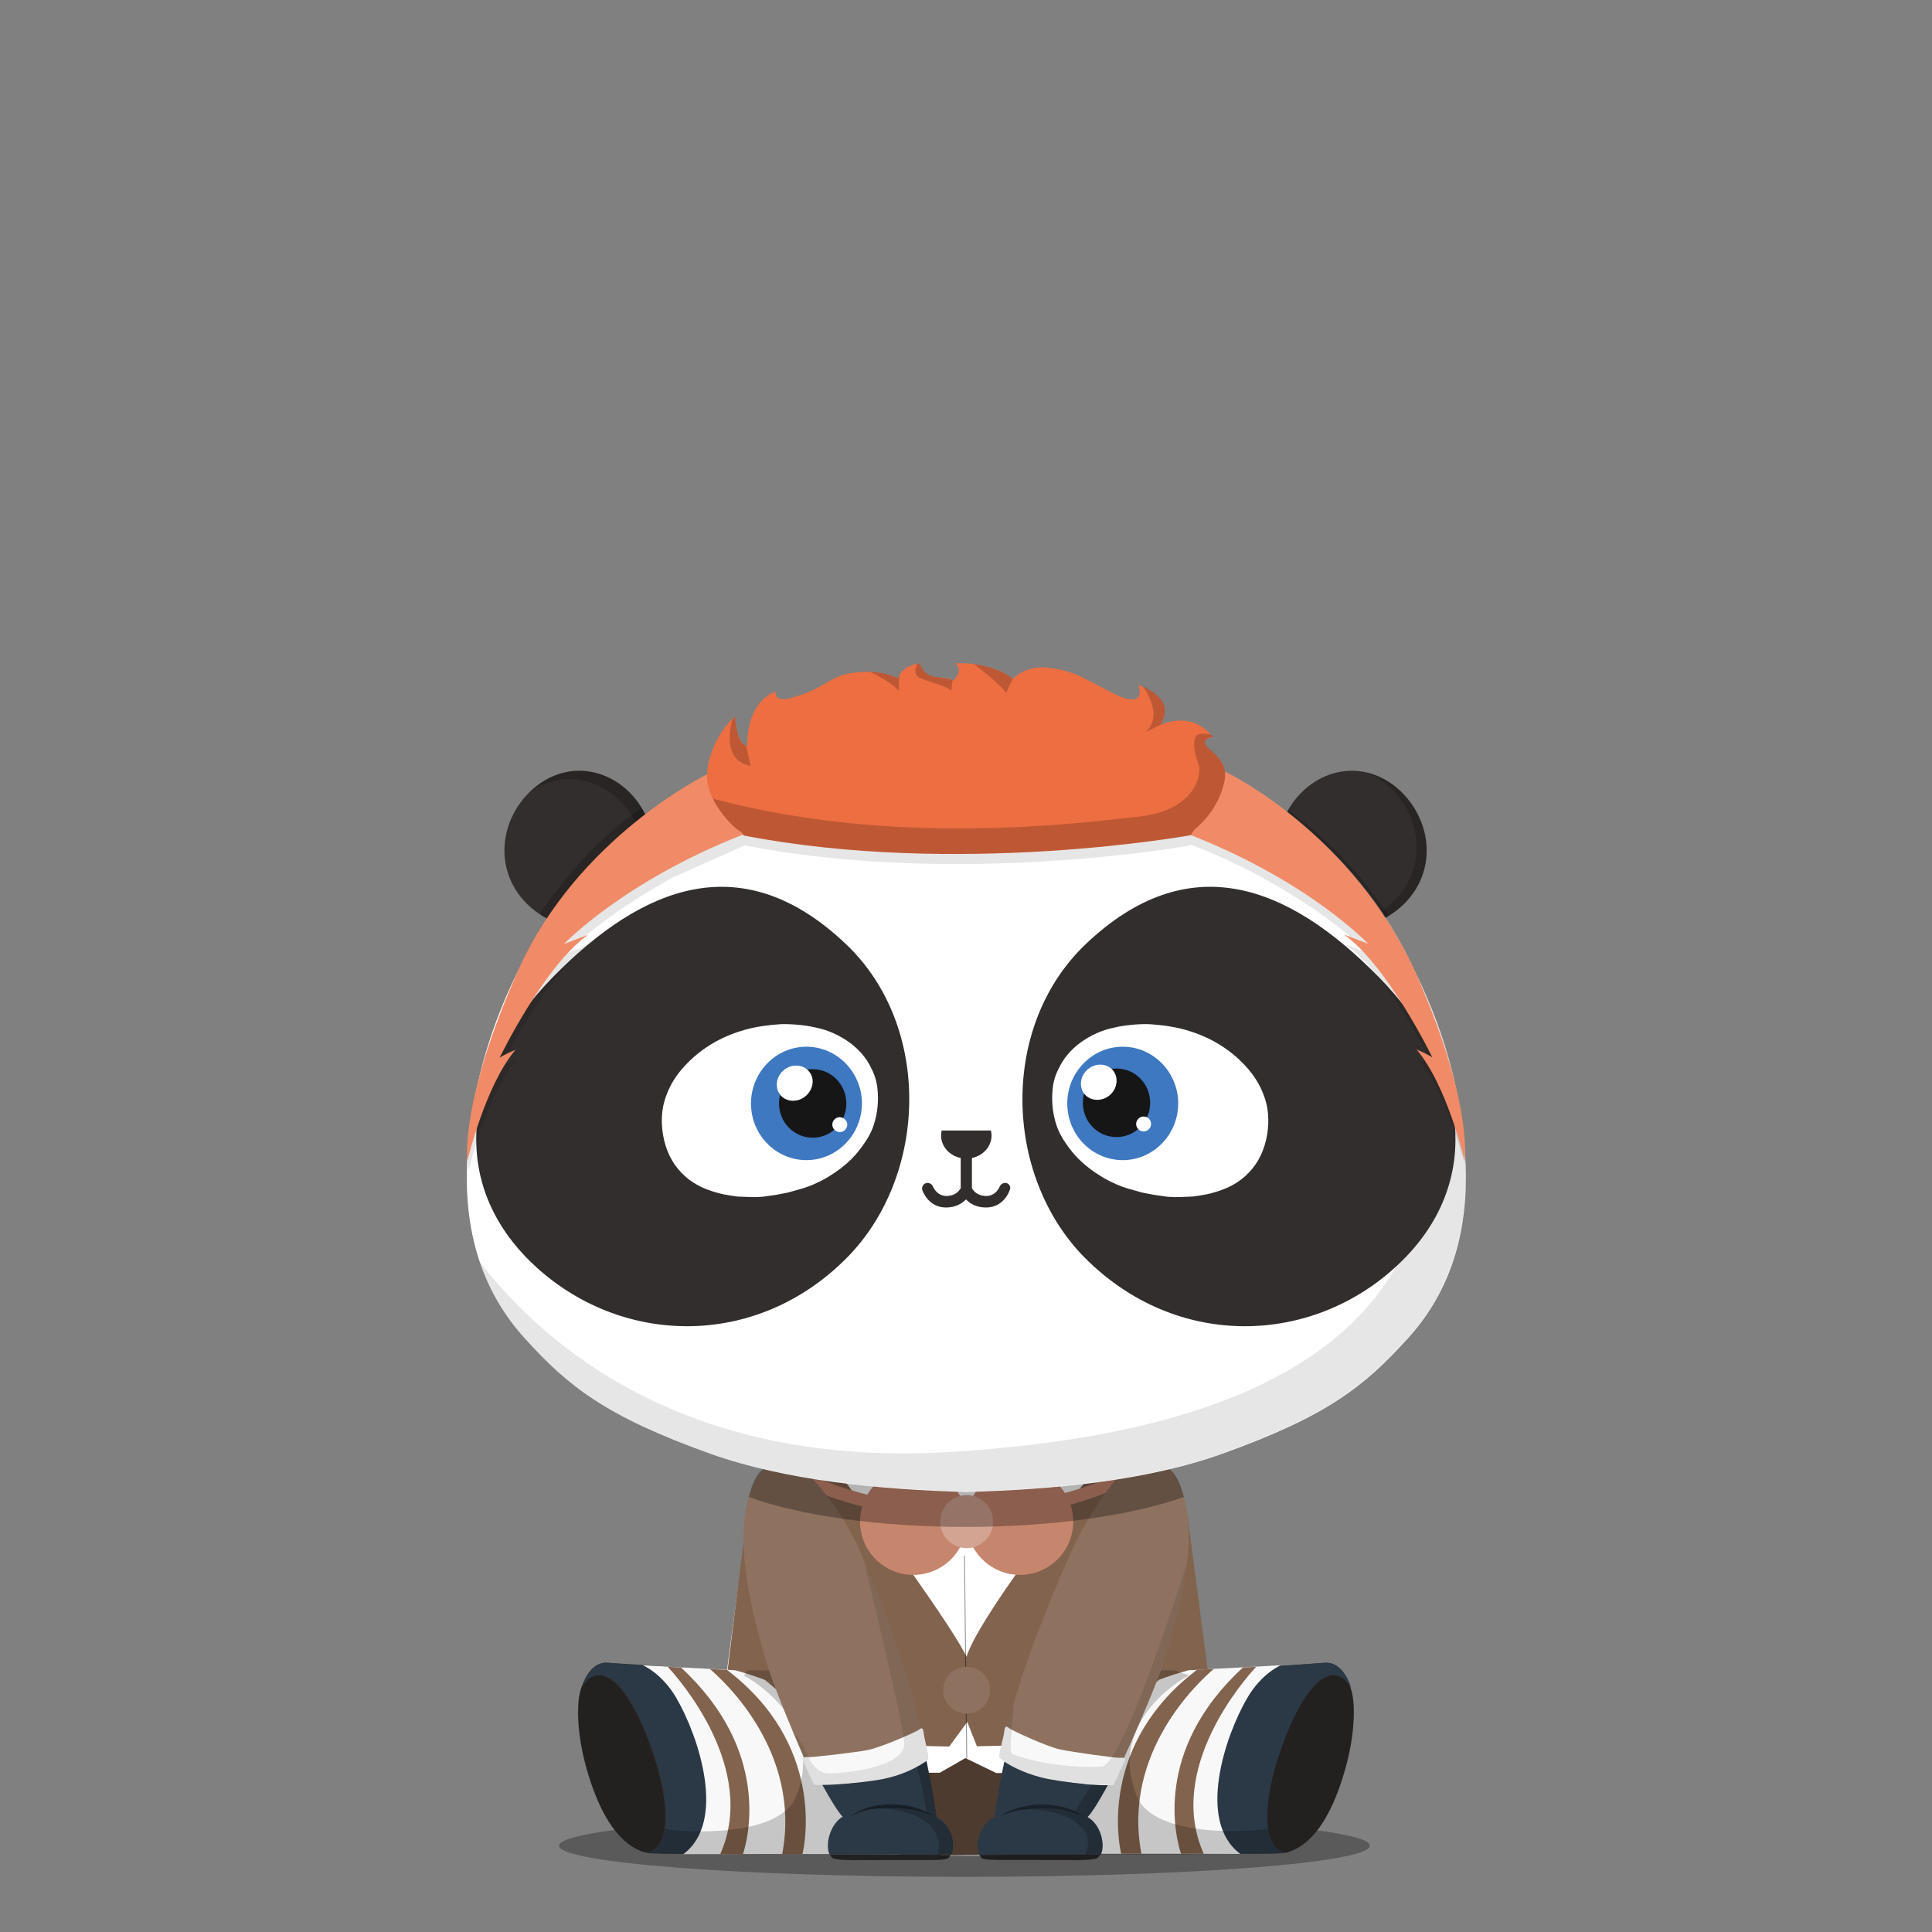 <svg version="1.1"  xmlns="http://www.w3.org/2000/svg" width="100%" height="100%" viewBox="0 0 620 620"><rect x="0" y="0" width="620" height="620" fill="#808080" stroke="none"/><g id="body"><g>		<path style="opacity:0.3;enable-background:new    ;" d="M439.6,592.3c0,5.5-58.3,10-130.1,10c-71.9,0-130.1-4.5-130.1-10   s58.3-10,130.1-10S439.6,586.8,439.6,592.3z"></path>	<path style="fill:#322E2D;" d="M195,533.6c-5.9-0.5-8.9,7.4-9.3,12.4c-0.6,7.1,0.7,15,2.6,21.7c2.8,9.8,7.8,22.1,16.8,26.1   c0.9,0.4,1.8,0.7,3.4,0.9c3.2,0.2,14.3,0.2,15.9,0.2c18.8,0.2,31,0.1,42.3,0.1l38.9,0.4h8.7l39-0.4c11.2,0,23.5,0.1,42.3-0.1   c1.6,0,12.7,0.1,15.9-0.2c1.6-0.1,2.5-0.5,3.4-0.9c9.1-4,14-16.3,16.8-26.1c1.9-6.7,3.2-14.7,2.6-21.7c-0.4-5-3.5-12.9-9.3-12.4   c-13.9,1.1-25.6,1.7-38.5,2.4l0.2-0.1c-0.6-4.6-2.5-13.1-3.7-22.2c-1.5-10.6-2.3-21.8-3-25c-1.2-5.8-2.3-14.7-6.9-17.2H246.9   c-4.6,2.5-5.7,11.4-6.9,17.2c-0.8,3.8-2.6,19-4.3,31.4c-0.9,6.8-1.8,12.3-2.3,15.9L195,533.6z"></path>	<path style="fill:#FFFFFF;" d="M252.6,543.6l28.5,51.9h39.7l37.6-53.6l28.3-5.9c-1.1-8.2-3.9-29.9-5.7-41.1   c-66.9,11-124,3.2-142.1,0.2c-1.7,11.3-4.5,32.7-5.6,40.9L252.6,543.6z"></path>	<path style="opacity:0.3;enable-background:new    ;" d="M191.5,537.6c-1.8,0.2-3.7,1.4-5.1,4.2l0,0c-0.4,1.4-0.7,2.9-0.8,4.1   c-0.6,7.1,0.7,15,2.6,21.7c2.8,9.8,7.8,22.1,16.8,26.1c0.7,0.3,1.3,0.6,2.3,0.7c5-0.2,7.6-6.9,5.3-19.9   C210.7,563.5,201.4,536.7,191.5,537.6z"></path>	<path style="opacity:0.3;enable-background:new    ;" d="M428.4,537.6c-9.9-0.9-19.2,25.9-21.1,37c-2.2,13,0.4,19.7,5.3,19.9   c0.9-0.2,1.6-0.4,2.3-0.7c9.1-4,14-16.3,16.8-26.1c1.9-6.7,3.2-14.6,2.6-21.7c-0.1-1-0.3-2.2-0.6-3.3l-0.2-0.8   C432.1,539,430.2,537.8,428.4,537.6z"></path>	<path style="opacity:0.1;enable-background:new    ;" d="M334.7,570.6l6,24.5l0,0l12.5-0.1c11.2,0,23.5,0.1,42.3-0.1   c1.6,0,12.7,0.1,15.9-0.2c0.4,0,0.8-0.1,1.1-0.1c-3.1-0.2-5.2-2.7-5.9-7.8l0,0c-5,1.1-36.7,3.2-42.1-10.4   c-10.1-25,16.8-38.5,16.8-38.5h-4.9h-13.1h-20.9l-1.7,11.8L334.7,570.6z"></path>	<path style="opacity:0.1;enable-background:new    ;" d="M281.1,556.2l-13.4-18.4h-16.4h-12.9c0,0,27,13.6,17,38.5   c-5.5,13.6-37.1,11.5-42.1,10.4l0,0c-0.7,5-2.8,7.6-5.9,7.8c0.3,0.1,0.7,0.1,1.1,0.1c3.2,0.2,14.3,0.2,15.9,0.2   c18.8,0.2,31,0.1,42.3,0.1l14.5-10.4v-28.3L281.1,556.2L281.1,556.2z"></path>	<path style="opacity:0.1;enable-background:new    ;" d="M199.6,590c0.1,0.1,0.3,0.2,0.4,0.4C199.8,590.2,199.7,590.1,199.6,590   L199.6,590z"></path>	<path style="opacity:0.2;enable-background:new    ;" d="M308.7,595.4c2.2-3.6-0.2-10.3-4.4-12c-4.5-26.7-22.2-78.4-30.6-89.8   l6.7,21.4l17,77.7l1.9,2.7L308.7,595.4L308.7,595.4z"></path>	<path style="opacity:0.2;enable-background:new    ;" d="M357.5,594.9c1.1-2,1-8.3-5.1-11.5c4-5.5,10.2-19.4,14.7-29.4   c1.8-3.9,13.5-35.4,12-54l-37.7,85.9l0.7,8.9L357.5,594.9z"></path>	<path style="fill:#322E2D;" d="M373.3,531.7c-1.2,3.8-6.4,17.7-8.2,21.6c-4.5,10-13.3,26.8-16.4,29.9c4.4,2.6,5.8,9.2,4.3,12.1   c-0.2,0.3-0.6,0.9-1.1,1.1c-2.4,0.8-8.8,0.5-19.3,0.5c-1.9,0-7.5,0-11.9,0c-4.5,0-5.6-0.3-6-1c-2.6-3.5,0-10.9,4.3-12.7   c4.2-28.9,12.4-53.4,16.1-63.7c0,0,12-41.1,30.7-49.5c0,0,4-1.2,6,0.8C371.9,470.7,387.5,484.5,373.3,531.7z"></path>	<path style="opacity:0.1;enable-background:new    ;" d="M373.3,531.7c8.8-29.2,6-45.3,2.9-53.8c-0.9-2.4-3.5-6.2-3.5-6.2   c5.5,30.1-10.4,75.8-12.1,79.7c-4.5,10-13.3,26.8-16.4,29.8c0.3,0.2,0.7,0.4,1,0.7c-9.2-4.3-20.2-1.1-20.2-1.1s8.9-1.1,16.1,1.9   c6.2,2.6,7.7,6.5,7.8,9.5c-0.1,0.4-0.2,0.8-0.4,1.1c-0.2,0.3-0.6,0.9-1.1,1.1c-2.4,0.8-8.8,0.5-19.3,0.5c-1.9,0-7.5,0-11.9,0   c-0.8,0-1.5,0-2.1,0c0.2,0.4,0.3,0.7,0.6,1c0.5,0.6,1.5,1,6,1c4.4,0,10,0,11.9,0c10.5,0,16.9,0.3,19.3-0.5c0.4-0.1,0.7-0.5,0.9-0.8   c0.8-1.8,0.7-4.7-0.4-7.3l-0.1-0.6c-0.2-0.2-0.4-0.5-0.6-0.7c-0.8-1.3-1.9-2.5-3.2-3.3c0.1-0.1,0.2-0.2,0.3-0.3c0,0-0.1,0-0.1-0.1   c1.6-1.6,4.9-7.1,8.2-13.4c2.9-5.5,5.9-11.5,7.9-16.1c0.1-0.1,0.2-0.4,0.3-0.7C367.1,548.8,372.2,535.4,373.3,531.7z"></path>	<g style="opacity:0.3;">		<g>			<g>				<path d="M319.9,583c0,0,0.3-0.2,0.9-0.7c0.3-0.2,0.7-0.4,1.1-0.7c0.5-0.2,1-0.5,1.6-0.7c2.4-1,5.9-1.9,9.9-1.9      c4-0.1,7.6,0.8,9.9,1.9c1.2,0.6,2.1,1.1,2.7,1.5s0.9,0.6,0.9,0.6s-0.4-0.2-1-0.5s-1.6-0.7-2.8-1.1c-2.4-0.8-5.9-1.3-9.7-1.3      c-3.8,0-7.3,0.6-9.7,1.3c-0.6,0.2-1.1,0.4-1.6,0.5c-0.5,0.2-0.9,0.4-1.2,0.5C320.3,582.8,319.9,583,319.9,583z"></path>			</g>		</g>	</g>	<path style="fill:#322E2D;" d="M246,531.7c1.2,3.8,6.4,17.7,8.2,21.6c4.5,10,13.3,26.8,16.4,29.9c-4.4,2.6-5.8,9.2-4.2,12.1   c0.2,0.3,0.6,0.9,1.1,1.1c2.4,0.8,8.8,0.5,19.3,0.5c1.9,0,7.5,0,11.9,0c4.5,0,5.6-0.3,6-1c2.6-3.5,0-10.9-4.3-12.7   c-4.2-28.9-12.4-53.4-16.1-63.7c0,0-12-41.1-30.7-49.5c0,0-4-1.2-6,0.8C247.4,470.7,231.7,484.5,246,531.7z"></path>	<path style="opacity:0.1;enable-background:new    ;" d="M304.8,588.4c-0.1-0.3-0.2-0.5-0.4-0.8l0,0l0,0c-1-1.8-2.4-3.3-4-4   c0-0.1,0-0.2,0-0.3c0,0-0.1,0-0.1-0.1c-4.2-28.9-12.4-53.4-16.1-63.7c0,0-6.9-23.7-18.4-38.8c8.1,22.4,27.7,77.2,31.4,101   c-9.2-4.2-20-1.1-20-1.1s8.9-1.1,16.1,1.9c11.4,4.8,6.9,14,6.9,14l1.4-0.1c-0.1,0.1-0.3,0.2-0.6,0.3c2.5-0.1,3.2-0.4,3.6-0.9   C306,594,305.9,591,304.8,588.4z"></path>	<g style="opacity:0.3;">		<g>			<g>				<path d="M299.3,583c0,0-0.4-0.2-1-0.5c-0.3-0.1-0.7-0.3-1.2-0.5s-1-0.3-1.6-0.5c-2.4-0.7-5.9-1.3-9.7-1.3      c-3.8-0.1-7.3,0.5-9.7,1.3c-1.2,0.4-2.2,0.8-2.8,1.1c-0.6,0.3-1,0.5-1,0.5s0.3-0.2,0.9-0.6c0.6-0.4,1.5-0.9,2.7-1.5      c2.4-1.1,5.9-2,9.9-1.9c4,0,7.5,0.9,9.9,1.9c0.6,0.3,1.1,0.5,1.6,0.7c0.4,0.3,0.8,0.5,1.1,0.7C299,582.7,299.3,583,299.3,583z"></path>			</g>		</g>	</g>	<path style="opacity:0.3;enable-background:new    ;" d="M267.4,596.4c2.4,0.8,8.8,0.5,19.3,0.5c1.9,0,7.5,0,11.8,0   c4.5,0,5.6-0.3,6-1c0.2-0.2,0.3-0.5,0.5-0.8h-38.7c0,0,0,0.1,0.1,0.1C266.5,595.7,266.9,596.2,267.4,596.4z"></path>	<path style="opacity:0.3;enable-background:new    ;" d="M351.9,596.3c-2.4,0.8-8.8,0.5-19.3,0.5c-1.9,0-7.5,0-11.9,0   c-4.5,0-5.6-0.3-6-1c-0.2-0.2-0.3-0.5-0.5-0.8H353c0,0,0,0.1-0.1,0.1C352.8,595.6,352.4,596.2,351.9,596.3z"></path>	<path style="opacity:0.3;enable-background:new    ;" d="M309.9,490.1c27.7,0,52.4-3.7,68.3-9.4c-1-4-2.5-7.7-5.2-9.2H246.9   c-2.7,1.5-4.2,5.2-5.2,9.2C257.5,486.4,282.2,490.1,309.9,490.1z"></path>	<g>		<path style="fill:#9D9D9D;" d="M377,476.6c0.1,0.3,0.2,0.6,0.3,0.9C377.2,477.2,377.1,476.9,377,476.6z"></path>		<path style="fill:#9D9D9D;" d="M375.9,474.4c0.2,0.3,0.3,0.6,0.5,0.9C376.2,475,376.1,474.7,375.9,474.4z"></path>		<path style="fill:#9D9D9D;" d="M376.5,475.5c0.1,0.3,0.3,0.6,0.4,0.9C376.8,476.1,376.6,475.8,376.5,475.5z"></path>		<path style="fill:#9D9D9D;" d="M374.7,472.8c0.2,0.2,0.4,0.5,0.6,0.7C375.1,473.2,374.9,473,374.7,472.8z"></path>		<path style="fill:#9D9D9D;" d="M375.3,473.5c0.2,0.2,0.4,0.5,0.5,0.8C375.7,474,375.5,473.8,375.3,473.5z"></path>		<path style="fill:#9D9D9D;" d="M373.9,472.1c0.2,0.2,0.4,0.4,0.6,0.6C374.3,472.4,374.1,472.2,373.9,472.1z"></path>		<path style="fill:#9D9D9D;" d="M373,471.5c0.3,0.1,0.5,0.3,0.7,0.5C373.6,471.8,373.3,471.6,373,471.5z"></path>		<path style="fill:#9D9D9D;" d="M378.3,480.7c0-0.1-0.1-0.2-0.1-0.3C378.2,480.4,378.2,480.5,378.3,480.7L378.3,480.7z"></path>		<path style="fill:#9D9D9D;" d="M377.4,477.7c0.1,0.3,0.2,0.7,0.3,1C377.6,478.3,377.5,478,377.4,477.7z"></path>		<path style="fill:#9D9D9D;" d="M377.8,479c0.1,0.3,0.2,0.6,0.3,1C378,479.6,377.9,479.3,377.8,479z"></path>		<path style="fill:#B7D08B;" d="M374.6,472.6l0.1,0.1C374.6,472.7,374.6,472.7,374.6,472.6z"></path>		<path style="fill:#B7D08B;" d="M378.1,480c0,0.1,0.1,0.2,0.1,0.4C378.1,480.2,378.1,480.1,378.1,480z"></path>		<path style="fill:#B7D08B;" d="M376.9,476.4c0,0.1,0,0.1,0.1,0.2C376.9,476.5,376.9,476.5,376.9,476.4z"></path>		<path style="fill:#B7D08B;" d="M373.8,472l0.1,0.1C373.9,472,373.8,472,373.8,472z"></path>		<path style="fill:#B7D08B;" d="M377.3,477.5c0,0.1,0,0.1,0.1,0.2C377.4,477.6,377.3,477.6,377.3,477.5z"></path>		<path style="fill:#B7D08B;" d="M376.4,475.3c0,0.1,0.1,0.1,0.1,0.2C376.4,475.4,376.4,475.4,376.4,475.3z"></path>		<path style="fill:#B7D08B;" d="M377.7,478.7c0,0.1,0.1,0.2,0.1,0.3C377.8,478.9,377.7,478.8,377.7,478.7z"></path>		<path style="fill:#B7D08B;" d="M375.8,474.3l0.1,0.1C375.9,474.4,375.9,474.4,375.8,474.3z"></path>	</g></g></g><g id="clothes"><g>	<rect style="fill:none;" width="620" height="620"></rect>	<g>		<path style="fill:#2B3846;" d="M407.5,574.6c1.9-11.1,11.2-37.9,21.1-37c1.7,0.2,3.6,1.3,4.9,3.9h0.1c-1.4-4.2-4.1-8.2-8.4-7.9    c-13.9,1.1-25.6,1.7-38.5,2.4h-153c-13-0.7-25.9-1.2-38.5-2.4c-4.4-0.4-7.2,4-8.5,8.2l0,0c1.3-2.8,3.3-4.1,5.1-4.2    c9.9-0.9,19.2,25.9,21.1,37c2.2,13-0.4,19.6-5.3,19.9c0.3,0.1,0.7,0.1,1.1,0.1c3.2,0.2,14.3,0.2,15.9,0.2    c18.8,0.2,31,0.1,42.3,0.1l38.9,0.4h8.7l39-0.4c11.2,0,23.5,0.1,42.3-0.1c1.6,0,12.7,0.1,15.9-0.2c0.4,0,0.7-0.1,1.1-0.1l0,0    C407.8,594.1,405.3,587.5,407.5,574.6z"></path>		<path style="fill:#FFFFFF;" d="M380.2,488.6c-1.2-5.8-2.3-14.7-6.9-17.2H247.1c-4.6,2.5-5.7,11.4-6.9,17.2    c-1.2,5.9-5.4,37.2-6.7,47.3l8.9,0.4c0,0,9.7-1.3,14.7,1.9c9.7,4.9,17.9,9.3,24.2,12.9v43.1l24.5-0.2l8.5-0.2l26.5-0.3l0.3-39.7    c8-3,17.6-6.8,26.4-10.9c10.4-5.4,19.3-6.9,19.3-6.9l0.2-0.1C385.5,525.7,381.4,494.6,380.2,488.6z"></path>		<path style="fill:#82634E;" d="M311,533.8c0,0,1.1-3.8-42.2-61.6l-21.8-1.5c0,0-5.9,5.5-7.4,16.6s-6.8,54.3-6.8,54.3l29.7,17.9    l42.1,1l6.4-8.7V533.8z"></path>		<path style="fill:#82634E;" d="M310,533.6c-0.4-0.8-1-8,40.8-61.4l22.7-1.5c0,0,6.1,5.5,7.7,16.6c1.5,11.1,7.1,54.2,7.1,54.2    l-31,17.9l-43.8,1l-3.4-8.6c0-0.1-0.1-0.2-0.1-0.3l0.1-17.6C310,533.8,310,533.7,310,533.6z"></path>		<path style="fill:#F8F8F8;" d="M206.3,534.4c0,0,6.2,2.6,10.8,10.6c7.1,12.2,16.2,39.6,2.2,50h69.4c0,0,2.3-44-52.8-59    L206.3,534.4z"></path>		<path style="fill:#82634E;" d="M238.4,595.1c1.6-4.9,9.2-33.2-19.9-60l-4.2-0.2c3.5,3.8,29.1,32.7,16.8,60.2H238.4z"></path>		<path style="fill:#82634E;" d="M257.5,595.1c0.9-3.7,7.1-35.4-24.2-59.2l-5.5-0.3c4.6,3.9,29.5,26.7,23.2,59.5H257.5z"></path>		<path style="fill:#82634E;" d="M245.3,539c6.7,5.2,31.5,26.5,24.8,55.9h6.8c0.9-4.3,4.3-26.7-16.5-48.4    C256.1,543.7,251,541.2,245.3,539z"></path>		<path style="fill:#F8F8F8;" d="M411,534.4c0,0-6.2,2.6-10.8,10.6c-7.1,12.2-16.2,39.5-2.2,49.9h-69.4c0,0-2.3-43.9,52.8-58.9    L411,534.4z"></path>		<path style="fill:#82634E;" d="M379,594.9c-1.6-4.9-9.2-33.1,19.9-59.8l4.2-0.2c-3.5,3.8-29.1,32.6-16.8,60H379z"></path>		<path style="fill:#82634E;" d="M359.8,594.9c-0.9-3.7-6.9-35.4,24.4-59.1l5.3-0.2c-4.6,3.9-29.5,26.6-23.2,59.3H359.8z"></path>		<path style="fill:#82634E;" d="M372.1,539c-6.7,5.2-31.5,26.5-24.8,55.9h-6.8c-0.9-4.3-4.3-26.7,16.5-48.4    C361.3,543.7,366.3,541.2,372.1,539z"></path>		<polygon style="fill:#82634E;" points="309.8,564.2 301.6,568.9 297.2,568.9 301.8,595.3 322.2,595.2 323.7,571.1 323,569     319.7,569   "></polygon>		<polygon style="opacity:0.4;enable-background:new    ;" points="309.8,564.2 301.6,568.9 297.2,568.9 301.8,595.3 322.2,595.2     323.7,571.1 323,569 319.7,569   "></polygon>		<path style="fill:#C6866D;" d="M309,487.5c-22.9,0-44.7-5.8-62.9-16.7c-0.9-0.6-1.3-1.8-0.7-2.8c0.5-1,1.7-1.3,2.7-0.8    c17.6,10.6,38.7,16.2,60.9,16.2c22.9,0,44.5-5.9,62.4-17.1c0.9-0.6,2.1-0.3,2.7,0.7s0.2,2.2-0.7,2.8    C354.9,481.4,332.6,487.5,309,487.5z"></path>		<circle style="fill:#C6866D;" cx="293.1" cy="488.3" r="17.1"></circle>		<circle style="fill:#C6866D;" cx="327.3" cy="488.3" r="17.1"></circle>		<circle style="fill:#C6866D;" cx="310.2" cy="488.3" r="8.5"></circle>		<circle style="opacity:0.25;fill:#FFFFFF;enable-background:new    ;" cx="310.2" cy="488.3" r="8.5"></circle>					<rect x="309.7" y="499.2" transform="matrix(1 -1.145511e-02 1.145511e-02 1 -6.07 3.584)" style="opacity:0.4;enable-background:new    ;" width="0.3" height="65"></rect>		<circle style="fill:#82634E;" cx="310.2" cy="542.4" r="7.5"></circle>		<circle style="opacity:0.1;fill:#FFFFFF;enable-background:new    ;" cx="310.2" cy="542.4" r="7.5"></circle>		<g>			<path style="opacity:0.2;enable-background:new    ;" d="M406.9,586.8L406.9,586.8c-5,1.1-36.7,3.2-42.1-10.4     c-10.1-25,16.8-38.8,16.8-38.8l-4.9-1.6h-13.1l-20.9,9l-15.8,44.1c0,0,1.2,2.7,3,6.1l23.6-0.3c11.2,0,23.5,0.1,42.3-0.1     c1.6,0,12.7,0.1,15.9-0.2c0.4,0,0.8-0.1,1.1-0.1C409.7,594.4,407.6,591.8,406.9,586.8z"></path>			<path style="opacity:0.2;enable-background:new    ;" d="M287,573.1c0-0.5-4.5-14.9-4.5-14.9l-14.2-22.1h-28.5l-1.1,1.6     c0,0,26.8,13.8,16.8,38.8c-5.5,13.6-37.1,11.5-42.1,10.4l0,0c-0.7,5-2.8,7.6-5.9,7.8c0.3,0.1,0.7,0.1,1.1,0.1     c3.2,0.2,14.3,0.2,15.9,0.2c18.8,0.2,31,0.1,42.3,0.1h14.6c3.2-2.9,6.1-5.4,6.1-5.8C287.7,588.3,287,573.6,287,573.1z"></path>		</g>		<path style="fill:#82634E;" d="M258.3,564.7c0,0-10-22.7-12.9-33.1s-9.6-33.2-5.5-49.7s13.9-12.6,13.9-12.6l5.1,3.4    c0,0,10.9,10,18.3,27.8c7.5,17.8,15.9,40.6,18.4,55.7l-6.7,8.7c0,0-15.5,2.9-16.2,2.9S258.3,564.7,258.3,564.7z"></path>		<path style="opacity:0.1;fill:#FFFFFF;enable-background:new    ;" d="M258.3,564.7c0,0-10-22.7-12.9-33.1s-9.6-33.2-5.5-49.7    s13.9-12.6,13.9-12.6l5.1,3.4c0,0,10.9,10,18.3,27.8c7.5,17.8,15.9,40.6,18.4,55.7l-6.7,8.7c0,0-15.5,2.9-16.2,2.9    S258.3,564.7,258.3,564.7z"></path>		<path style="fill:#F8F8F8;" d="M261.2,572.7c0,0-3.4-7.4-3.6-8.1c-0.2-0.7,0.7-0.8,1.7-0.7s15.2-1.5,19.2-2.3    c4.1-0.8,15.4-5.7,16.5-6.6s1.3,0,1.5,1.7s1.9,7.5,1.3,8s-6.7,5.1-16.7,6.6S263.7,573.1,261.2,572.7z"></path>		<path style="opacity:0.1;enable-background:new    ;" d="M297.8,564.7c0.6-0.5-1.1-6.3-1.3-8c-0.2-1.6-0.3-2.5-1.2-1.9    c-2.7-15.1-10.9-37.2-18.2-54.5l0,0c3.7,15.2,12.9,53.8,13.1,59.1c0.3,6.7-14.8,9.5-24.1,9.7c-5.5,0.1-7.4-7.1-8.6-9.3    c-0.5-0.9-1.7-2.4-2.9-3.8c1.6,3.8,2.9,6.8,3.4,8c-0.3,0.1-0.4,0.3-0.4,0.6c0.2,0.7,3.6,8.1,3.6,8.1c2.5,0.4,9.9,0.2,19.9-1.3    S297.2,565.3,297.8,564.7z"></path>		<path style="fill:#82634E;" d="M360.4,564.8c0,0,10.4-22.5,13.5-32.9c3.2-10.3,10.2-33,6.5-49.6s-12.7-13.5-12.7-13.5l-7.8,4    c0,0-9.4,9.7-17.1,27.3c-7.7,17.6-16.7,40.3-19.5,55.3l6.6,8.8c0,0,15.5,3.1,16.1,3.2C346.6,567.5,360.4,564.8,360.4,564.8z"></path>		<path style="opacity:0.1;fill:#FFFFFF;enable-background:new    ;" d="M360.4,564.8c0,0,10.4-22.5,13.5-32.9    c3.2-10.3,10.2-33,6.5-49.6s-12.7-13.5-12.7-13.5l-7.8,4c0,0-9.4,9.7-17.1,27.3c-7.7,17.6-16.7,40.3-19.5,55.3l6.6,8.8    c0,0,15.5,3.1,16.1,3.2C346.6,567.5,360.4,564.8,360.4,564.8z"></path>		<path style="fill:#F8F8F8;" d="M357.3,572.8c0,0,3.5-7.4,3.7-8c0.2-0.7-0.6-0.8-1.7-0.7c-1,0.1-15.1-1.8-19.2-2.7    s-15.3-6-16.4-6.9c-1.1-1-1.3,0-1.5,1.7s-2,7.4-1.4,8s6.6,5.2,16.6,6.9S354.8,573.1,357.3,572.8z"></path>		<path style="opacity:0.1;enable-background:new    ;" d="M380.9,501.8c-5.1,15.9-21.1,64.7-27.4,65.1c-7.5,0.5-19.6-0.6-28.6-4    c-1.5-0.6,0.4-10.8,0.4-16c-0.7,2.6-1.3,5-1.8,7.3c-0.9-0.6-1.1,0.2-1.3,1.9c-0.2,1.7-2,7.4-1.4,8s6.6,5.2,16.6,6.9    s17.4,2.1,19.9,1.7c0,0,3.5-7.4,3.7-8c0.1-0.3-0.1-0.5-0.4-0.6c1.7-3.7,10.4-22.9,13.3-32.2C375.9,525.3,379.5,513.7,380.9,501.8z    "></path>		<g>			<path style="fill:#2B3846;" d="M266.2,595.1h39.1c1.8-3.7-0.7-10.3-4.8-12c-0.9-6.2-2-12.3-3.2-18c-1.8,1.3-7.5,4.9-16.1,6.2     c-7.4,1.1-13.6,1.5-17.3,1.5c2.7,4.9,5.2,8.9,6.5,10.2C266.2,585.6,264.8,592.1,266.2,595.1z"></path>			<path style="opacity:0.4;enable-background:new    ;" d="M299.7,582.9c0,0-0.4-0.2-1-0.5c-0.3-0.1-0.7-0.3-1.2-0.5     s-1-0.3-1.6-0.5c-2.4-0.7-5.9-1.3-9.7-1.3c-3.8-0.1-7.3,0.5-9.7,1.3c-1.2,0.4-2.2,0.8-2.8,1.1c-0.6,0.3-1,0.5-1,0.5     s0.3-0.2,0.9-0.6c0.6-0.4,1.5-0.9,2.7-1.5c2.4-1.1,5.9-2,9.9-1.9c4,0,7.5,0.9,9.9,1.9c0.6,0.3,1.1,0.5,1.6,0.7     c0.4,0.3,0.8,0.5,1.1,0.7C299.3,582.7,299.7,582.9,299.7,582.9z"></path>			<path style="opacity:0.2;enable-background:new    ;" d="M293.5,582.6c8.6,3.7,8.2,9.8,7.4,12.5h4.4c0.9-1.9,0.7-4.5-0.2-6.8     c-0.1-0.3-0.2-0.5-0.4-0.8l0,0l0,0c-1-1.8-2.4-3.3-4-4c0-0.1,0-0.2,0-0.3c0,0-0.1,0-0.1-0.1c-0.9-6.2-2-12.3-3.2-18     c-0.6,0.4-1.6,1.1-3.1,1.9c1.4,5.6,2.5,10.6,3.1,14.7c-9.2-4.2-20-1.1-20-1.1S286.3,579.5,293.5,582.6z"></path>		</g>		<g>			<path style="fill:#2B3846;" d="M353.3,595.1c1.4-3,0.1-9.5-4.3-12c1.4-1.3,3.8-5.3,6.5-10.2c-3.4,0.1-9.8-0.4-18-1.8     c-7.4-1.3-12.7-4.1-15.2-5.8c-1.2,5.7-2.3,11.7-3.2,17.9c-4.1,1.7-6.6,8.3-4.8,12h39V595.1z"></path>			<path style="opacity:0.2;enable-background:new    ;" d="M353.3,595.1c1.4-3,0.1-9.5-4.3-12c1.4-1.3,3.8-5.3,6.5-10.2     c-1.3,0-3.1,0-5.2-0.2l-5.3,8.6c0,0-10-2.5-19.3-0.5c0,0,17.4-1.9,23,7.8c1,2.8,0.1,5.3-0.5,6.5L353.3,595.1L353.3,595.1z"></path>			<path style="opacity:0.4;enable-background:new    ;" d="M320.8,583.1c0,0,0.3-0.2,0.9-0.7c0.3-0.2,0.7-0.4,1.1-0.7     c0.5-0.2,1-0.5,1.6-0.7c2.4-1,5.9-1.9,9.9-1.9c4-0.1,7.6,0.8,9.9,1.9c1.2,0.6,2.1,1.1,2.7,1.5s0.9,0.6,0.9,0.6s-0.4-0.2-1-0.5     s-1.6-0.7-2.8-1.1c-2.4-0.8-5.9-1.3-9.7-1.3c-3.8,0-7.3,0.6-9.7,1.3c-0.6,0.2-1.1,0.4-1.6,0.5c-0.5,0.2-0.9,0.4-1.2,0.5     C321.1,582.9,320.8,583.1,320.8,583.1z"></path>		</g>		<path style="opacity:0.3;enable-background:new    ;" d="M310,490c28.4,0,53.6-3.8,69.9-9.6c-1-4.1-2.6-7.9-5.3-9.4h-129    c-2.8,1.5-4.3,5.3-5.3,9.4C256.4,486.3,281.6,490,310,490z"></path>	</g>	<rect style="fill:none;" width="620" height="620"></rect></g></g><g id="ear"><path style="fill:#322E2D;" d="M209.2,267.3c3.2,13.6-4.2,27-16.5,29.9s-27-5.2-30.2-18.8c-3.2-13.6,6.2-27.6,18.6-30.5  C193.4,245,206,253.7,209.2,267.3z"></path><path style="opacity:0.2;" d="M173.7,292.6c-0.2,0.3-0.3,0.5-0.5,0.8c5.8,3.8,12.9,5.3,19.4,3.8c12.3-2.9,19.7-16.3,16.5-29.9  c-0.7-3-1.8-5.7-3.3-8.1c-3.8,2.8-7.5,5.7-11,8.9C186.8,275.4,179.8,283.6,173.7,292.6z"></path><path style="opacity:0.2;" d="M209.2,267.3c-3.2-13.6-15.8-22.3-28.1-19.4c-4.2,1-8,3.2-11.1,6.3c2.4-1.7,5.1-3,8-3.6  c12.3-2.9,24.9,5.8,28.1,19.4c2.2,9.2-0.5,18.3-6.3,24.2C207.7,288.7,211.7,278.1,209.2,267.3z"></path><path style="fill:#322E2D;" d="M410.5,267.3c-3.2,13.6,4.2,27,16.5,29.9s27-5.2,30.2-18.8c3.2-13.6-6.2-27.6-18.6-30.5  C426.3,245,413.7,253.7,410.5,267.3z"></path><path style="opacity:0.2;" d="M427.1,297.2c6.2,1.5,13,0.1,18.6-3.2c-5.2-7.8-11-15-17.7-21.6c-4.6-4.5-9.4-8.7-14.6-12.4  c-1.3,2.2-2.3,4.7-2.9,7.4C407.3,280.9,414.7,294.3,427.1,297.2z"></path><path style="opacity:0.2;" d="M438.6,247.9c-0.1,0-0.2,0-0.3-0.1c10.9,4.2,18.6,17.1,15.7,29.6c-3.2,13.5-17.6,21.6-29.9,18.9  c0.9,0.4,1.9,0.7,2.9,0.9c12.3,2.9,27-5.2,30.2-18.8C460.4,264.8,451,250.8,438.6,247.9z"></path></g><g id="head"><path style="fill:#FFFFFF;" d="M414.6,262.7c-25.8-20.1-59-28.7-104.4-28.7c-0.1,0-0.1,0-0.1,0s-0.1,0-0.1,0  c-45.4,0-78.6,8.6-104.4,28.7c-36.5,28.5-55.6,75.6-55.8,114.8c-0.1,20.7,6,38.2,18.7,52.1c13.7,15.1,25.6,24.8,59.4,36.9  c24.5,8.7,54.3,11.5,82.1,12.3c0,0,0.1,0,0.1,0c0,0,0.1,0,0.1,0c27.8-0.8,57.6-3.5,82.1-12.3c33.8-12.1,45.7-21.8,59.4-36.9  c12.7-13.9,18.8-31.4,18.7-52.1C470.3,338.3,451.1,291.2,414.6,262.7z"></path><path style="opacity:0.1;enable-background:new    ;" d="M414.6,262.7c-3.3-2.5-6.6-4.9-10.1-7.1c19.5,21.5,52,62.6,54.1,99.6  c3.1,54.2-27.9,103.4-154.6,110.8c-84.4,4.9-129.5-34.4-150.1-61.1c3.1,9.2,7.9,17.4,14.5,24.6c13.7,15.1,25.6,24.8,59.4,36.9  c24.5,8.7,54.3,11.5,82.1,12.3c0,0,0.1,0,0.1,0c0,0,0.1,0,0.1,0c27.8-0.8,57.6-3.5,82.1-12.3c33.8-12.1,45.7-21.8,59.4-36.9  c12.7-13.9,18.8-31.4,18.7-52.1C470.3,338.3,451.1,291.2,414.6,262.7z"></path></g><g id="eye_rim"><path style="fill:#322E2D;" d="M348.4,303c-27.7,26.4-26.3,74.3-0.3,100.6c29.5,29.7,73,28.2,100.5,2.3  c27.6-25.9,23.2-62.4-6.1-92.3C413.2,283.7,381.3,271.7,348.4,303z"></path><path style="fill:#322E2D;" d="M177.4,313.6c-29.3,29.9-33.7,66.4-6.1,92.3c27.6,25.9,71.1,27.4,100.5-2.3  c26-26.3,27.4-74.3-0.3-100.6C238.6,271.7,206.7,283.7,177.4,313.6z"></path></g><g id="eye_ball"><g>	<g>		<path style="fill-rule:evenodd;clip-rule:evenodd;fill:#FFFFFF;" d="M375.5,384.1c-0.9,0-1.7-0.2-2.6-0.3    c-1.3-0.2-2.5-0.3-3.8-0.6c-1.3-0.2-2.7-0.5-4-0.9c-1.7-0.5-3.4-0.9-5-1.5c-2.7-1-5.3-2.3-7.7-3.9c-3.6-2.3-6.8-5.1-9.3-8.5    c-1.7-2.3-3.2-4.6-4.1-7.4c-1.2-3.7-1.6-7.6-1.2-11.5c0.2-2.2,0.8-4.3,1.8-6.3c1.6-3.5,4-6.3,7.1-8.6c3.2-2.3,6.8-4,10.7-4.8    c4-1,9.7-1.3,11.9-1.1c1.6,0.1,3.3,0.3,4.9,0.5c2.8,0.4,5.6,1,8.2,1.9c6.7,2.2,12.5,5.8,17.3,11c2.6,2.8,4.6,5.9,5.9,9.5    c1.1,2.9,1.5,5.9,1.4,9c-0.2,4.7-1.5,9.3-4.1,13.1c-2.6,3.7-6.1,6.4-10.4,8c-1.8,0.7-3.6,1.2-5.4,1.6c-1.5,0.3-3,0.5-4.5,0.7    C381.2,384,377.5,384.3,375.5,384.1z"></path>	</g>	<path style="fill-rule:evenodd;clip-rule:evenodd;fill:#3D78C1;" d="M378.1,354.1c0,10-8,18.2-17.8,18.2c-9.8,0-17.8-8.1-17.8-18.2   c0-10,8-18.2,17.8-18.2C370.1,335.9,378.1,344.1,378.1,354.1z"></path>	<g>		<path style="fill-rule:evenodd;clip-rule:evenodd;fill:#FFFFFF;" d="M243.9,384.1c0.9,0,1.7-0.2,2.6-0.3c1.3-0.2,2.5-0.3,3.8-0.6    c1.3-0.2,2.7-0.5,4-0.9c1.7-0.5,3.4-0.9,5-1.5c2.7-1,5.3-2.3,7.7-3.9c3.6-2.3,6.8-5.1,9.3-8.5c1.7-2.3,3.2-4.6,4.1-7.4    c1.2-3.7,1.6-7.6,1.2-11.5c-0.2-2.2-0.8-4.3-1.8-6.3c-1.6-3.5-4-6.3-7.1-8.6c-3.2-2.3-6.8-4-10.7-4.8c-4-1-9.7-1.3-11.9-1.1    c-1.6,0.1-3.3,0.3-4.9,0.5c-2.8,0.4-5.6,1-8.2,1.9c-6.7,2.2-12.5,5.8-17.3,11c-2.6,2.8-4.6,5.9-5.9,9.5c-1.1,2.9-1.5,5.9-1.4,9    c0.2,4.7,1.5,9.3,4.1,13.1c2.6,3.7,6.1,6.4,10.4,8c1.8,0.7,3.6,1.2,5.4,1.6c1.5,0.3,3,0.5,4.5,0.7    C238.2,384,242,384.3,243.9,384.1z"></path>	</g>	<path style="fill-rule:evenodd;clip-rule:evenodd;fill:#171616;" d="M369.1,353.9c0,6.1-4.8,11-10.8,11c-6,0-10.8-4.9-10.8-11   s4.8-11,10.8-11C364.3,342.9,369.1,347.8,369.1,353.9z"></path>	<path style="fill-rule:evenodd;clip-rule:evenodd;fill:#FFFFFF;" d="M356.3,351.3c-2.4,2.2-6.1,2.2-8.1,0c-2-2.2-1.7-5.8,0.7-8   c2.4-2.2,6.1-2.2,8.1,0C359,345.5,358.7,349.1,356.3,351.3z"></path>	<path style="fill-rule:evenodd;clip-rule:evenodd;fill:#FFFFFF;" d="M369.4,360.7c0,1.3-1.1,2.4-2.4,2.4c-1.3,0-2.4-1.1-2.4-2.4   s1.1-2.4,2.4-2.4C368.4,358.3,369.4,359.4,369.4,360.7z"></path>	<path style="fill-rule:evenodd;clip-rule:evenodd;fill:#3D78C1;" d="M276.6,354.1c0,10-8,18.2-17.8,18.2c-9.8,0-17.8-8.1-17.8-18.2   c0-10,8-18.2,17.8-18.2C268.6,335.9,276.6,344.1,276.6,354.1z"></path>	<path style="fill-rule:evenodd;clip-rule:evenodd;fill:#171616;" d="M271.6,354.1c0,6.1-4.8,11-10.8,11c-6,0-10.8-4.9-10.8-11   c0-6.1,4.8-11,10.8-11C266.7,343.1,271.6,348,271.6,354.1z"></path>	<path style="fill-rule:evenodd;clip-rule:evenodd;fill:#FFFFFF;" d="M258.7,351.6c-2.4,2.2-6.1,2.2-8.1,0c-2-2.2-1.7-5.8,0.7-8   c2.4-2.2,6.1-2.2,8.1,0C261.5,345.7,261.2,349.3,258.7,351.6z"></path>	<path style="fill-rule:evenodd;clip-rule:evenodd;fill:#FFFFFF;" d="M271.9,360.9c0,1.3-1.1,2.4-2.4,2.4c-1.3,0-2.4-1.1-2.4-2.4   c0-1.3,1.1-2.4,2.4-2.4C270.8,358.6,271.9,359.6,271.9,360.9z"></path></g></g><g id="nose_mouth"><path style="fill:#322E2D;" d="M323.1,379.7c-0.9-0.3-1.9,0.2-2.3,1.1c0,0-1.1,3-4.3,3l0,0c-3,0-4.2-1.8-4.6-2.5v-9.7  c3.6-0.7,6.3-3.7,6.3-7.2c0-0.6-0.1-1.1-0.2-1.6h-15.8c-0.1,0.5-0.2,1.1-0.2,1.6c0,3.5,2.7,6.5,6.3,7.2v9.7  c-0.4,0.7-1.6,2.5-4.6,2.5l0,0c-3.1,0-4.2-2.9-4.3-3c-0.4-0.9-1.3-1.4-2.3-1.1c-0.9,0.3-1.4,1.3-1.1,2.3c0.1,0.2,1.9,5.5,7.6,5.5  l0,0c3.1,0,5.1-1.3,6.4-2.6c1.2,1.3,3.3,2.6,6.4,2.6l0,0c5.7,0,7.5-5.2,7.6-5.5C324.5,381,324,380,323.1,379.7z"></path></g><g id="hair"><path style="opacity:0.1;enable-background:new    ;" d="M239,271.3c22.6,4.4,45.8,5.9,66.7,6c42.8,0.1,76.3-6,76.3-6l0,0  c0-0.1,0-0.2,0.1-0.3l0,0c10.8,4.2,20,8.8,27.7,13.3c0.9,0.5,1.7,1,2.5,1.5c3.3,2,6.3,3.9,9,5.7c1.3,0.9,2.6,1.8,3.8,2.7  c2.4,1.7,4.5,3.3,6.3,4.8c0.9,0.7,1.7,1.4,2.5,2c1.1,0.9,2.1,1.8,2.9,2.5c1.8,1.7,2.8,2.6,2.8,2.6l-7.8-3l0,0l0,0  c5.7,4,11.5,11.3,16.3,18.5c0.4,0.6,0.7,1.1,1.1,1.7c2.2,3.3,4.1,6.6,5.7,9.4c3.3,5.7,5.3,9.9,5.3,9.9c-0.9-0.8-5.1-2.6-5.1-2.6  c2.7,3.2,5.2,7.5,7.2,11.9c0.9,2,1.8,4,2.5,5.9c0.2,0.5,0.4,1,0.6,1.5c1.1,2.9,2,5.7,2.8,8.1c0.3,0.8,0.5,1.6,0.7,2.3  c1.1,3.6,1.4,3.7,1.4,3.7l0-0.2c-0.1-2.8-0.5-8.2-2.2-16.2c-0.1-0.7-0.3-1.4-0.5-2.2c-0.7-3-1.5-6.4-2.6-10.1  c-2.5-8.3-5.7-18.4-11-30.3c-11-24.5-29.9-41.7-43.5-51.7c-2.9-2.1-5.5-3.9-7.9-5.4c-1.8-1.1-3.3-2.1-4.6-2.9  c-2.7-1.6-4.4-2.4-4.8-2.6c0-1.3-0.3-2.5-0.8-3.6l0,0c-0.2-0.4-0.4-0.7-0.6-1l0,0c-0.5-0.7-1-1.3-1.6-1.9l-0.1-0.1  c-0.3-0.3-0.6-0.6-0.9-0.9l-0.1-0.1c-0.3-0.3-0.6-0.6-1-0.9c-0.9-0.8-1.3-1.4-1.3-1.9c-0.1-1.5-0.8-1.9-0.8-1.9  c-0.2-0.3-0.4-0.6-0.7-0.8l1-1.4l0.3-0.4c-7-8-14.1-1-14.1-1s-0.6-0.8-0.4-3.1c0-0.5,1.1-1.8,1-2.4l0.2-0.3c0-0.3,0.2-0.3,0.1-0.6  c0-0.1,0.2-0.1,0.2-0.2c-0.1-0.2-0.2-0.4-0.3-0.6c0-0.1-0.1-0.1-0.1-0.2c-0.1-0.2-0.3-0.5-0.4-0.7l-0.1-0.1  c-0.1-0.2-0.3-0.4-0.4-0.6c0-0.1-0.1-0.1-0.1-0.2c-0.2-0.2-0.3-0.4-0.5-0.5c0,0,0,0-0.1-0.1c-0.2-0.2-0.4-0.4-0.6-0.5  c-0.1,0-0.1-0.1-0.2-0.1c-0.2-0.1-0.3-0.3-0.5-0.4c-0.1,0-0.1-0.1-0.2-0.1c-0.2-0.1-0.4-0.3-0.6-0.4l-0.1-0.1  c-0.2-0.1-0.3-0.2-0.5-0.3c-0.1-0.1-0.2-0.1-0.3-0.2c-0.1-0.1-0.2-0.1-0.3-0.2c-1.5-0.8-2.6-1.2-2.6-1.2s1.6,4-1.3,4.6  s-8-2.6-12.5-4.9s-7.3-4.2-14.8-5.2s-11.6,3.5-11.6,3.5c-0.5-0.4-1-0.7-1.6-1.1l0,0c-0.5-0.3-1-0.6-1.5-0.9h-0.1  c-0.5-0.3-1-0.5-1.5-0.7h-0.1c-0.5-0.2-1-0.4-1.5-0.6h-0.1c-0.5-0.2-1-0.3-1.5-0.5h-0.1c-0.5-0.1-1-0.3-1.5-0.4h-0.1  c-0.5-0.1-1-0.2-1.4-0.3c0,0,0,0-0.1,0c-0.5-0.1-1-0.1-1.4-0.2l0,0l0,0c-3.4-0.4-5.9-0.2-5.9-0.2c2.8,2.2-0.6,5.5-0.6,5.5  s-0.1-0.1-0.3-0.2l0,0l0,0c-0.1,0-0.1-0.1-0.2-0.1l0,0c-0.1,0-0.2-0.1-0.3-0.1h-0.1c-0.1,0-0.2-0.1-0.4-0.1l0,0  c-0.1,0-0.3-0.1-0.5-0.1c0,0-0.1,0-0.2,0s-0.3-0.1-0.5-0.1c-0.1,0-0.1,0-0.2,0c-0.2,0-0.5-0.1-0.7-0.1c-0.1,0-0.1,0-0.2,0  c-0.2,0-0.4-0.1-0.7-0.1c-0.1,0-0.2,0-0.3,0c-0.3,0-0.6-0.1-1-0.1c-4.5-0.4-5.4-4.4-5.4-4.4c-4.2,0.4-6,2.6-6.6,3.9l0,0l0,0  c-0.3,0.5-0.4,0.9-0.4,0.9s-3.9-2.1-9.4-2.1c-9,0-11.4,2.4-14.6,4.1s-4.2,2.5-10.1,4.2c-5.9,1.8-5.2-2-5.2-2  c-9.9,3.9-9.1,17.5-9.1,17.5c-0.1,0-0.2-0.1-0.3-0.1l0,0c-3.2-0.9-3.6-9.3-3.6-9.3c-0.1,0.1-0.3,0.2-0.4,0.3  c-0.1,0.1-0.2,0.2-0.3,0.3l0,0l0,0c-3,2.7-7.9,9.9-8.2,17.9c0,0-8,3.9-18.5,11.8c-0.8,0.6-1.5,1.2-2.3,1.8c-3.5,2.7-7.2,5.9-11,9.4  c-0.8,0.8-1.7,1.6-2.5,2.4s-1.7,1.7-2.5,2.6s-1.7,1.8-2.5,2.7c-0.8,0.9-1.7,1.9-2.5,2.8c-7,8.2-13.7,17.9-18.7,29.2  c-19,42.5-16.4,61.3-16.4,61.3s5.7-24.1,15.4-35.6c0,0-4.2,1.8-5.1,2.6c0,0,2-4.2,5.3-9.9c0.8-1.4,1.7-3,2.7-4.5  c0.3-0.5,0.6-1.1,1-1.6c0.7-1.1,1.4-2.2,2.1-3.3c0.4-0.6,0.7-1.1,1.1-1.7c4.8-7.2,10.6-14.5,16.3-18.5l0,0l0,0l-7.8,3  c0,0,1.9-2,5.6-5.1c2.3-1.9,5.2-4.2,8.8-6.8c3-2.2,6.5-4.5,10.4-6.9c1.6-1,3.2-2,4.9-3s3.5-2,5.4-3L239,271.3z"></path><path style="fill:#ED6E41;" d="M453.9,311.3c-20.1-43.5-58.7-62.7-60.8-63.7c-0.3-2.9-2.2-4.7-5.2-7.4c-3.6-3.2,1.4-3.6,1.4-3.6  c-7.1-9.1-17-3.9-17-3.9s1.9-2.4,1.4-5.6c-0.8-4.8-8.4-7.3-8.4-7.3s1.6,4-1.3,4.6s-8-2.6-12.5-4.9s-7.3-4.2-14.8-5.2  s-11.6,3.5-11.6,3.5c-7.9-5.9-18.5-4.9-18.5-4.9c2.8,2.2-0.6,5.5-0.6,5.5s-0.9-0.8-5.4-1.1s-5.4-4.4-5.4-4.4c-6,0.6-7,4.8-7,4.8  s-3.9-2.1-9.4-2.1c-9,0-11.4,2.4-14.6,4.1s-4.2,2.5-10.1,4.2c-5.9,1.8-5.2-2-5.2-2c-9.9,3.9-9.1,17.5-9.1,17.5  c-3.5-0.5-3.9-9.4-3.9-9.4c-2.9,2.1-8.6,9.8-9,18.5c0,0-41.5,20.2-60.5,62.7S150,372.5,150,372.5s5.7-24.1,15.4-35.6  c0,0-4.2,1.8-5.1,2.6c0,0,14.3-29.6,28.4-39.5l-7.8,3c0,0,19.2-20.2,57.6-35.2c0.1,0.2,0.1,0.3,0.1,0.3c69,13.4,143,0,143,0  c0.4-0.1,0.2,0,0.6-0.1c38.2,15,56.9,34.9,56.9,34.9l-7.8-3c14.1,10,28.4,39.5,28.4,39.5c-0.9-0.8-5.1-2.6-5.1-2.6  c9.8,11.5,15.4,35.6,15.4,35.6S472.9,353.8,453.9,311.3z"></path><path style="opacity:0.2;fill:#FFFFFF;enable-background:new    ;" d="M238.5,267.8c-0.1-0.3-0.6-0.8-1.5-1.3  c-1.4-0.8-10.5-9.2-10.1-18c0,0-41.5,20.2-60.5,62.7S150,372.5,150,372.5s5.7-24.1,15.4-35.6c0,0-4.2,1.8-5.1,2.6  c0,0,14.3-29.6,28.4-39.5l-7.8,3C180.8,303,200.1,282.8,238.5,267.8z"></path><path style="opacity:0.2;fill:#FFFFFF;enable-background:new    ;" d="M453.9,311.3c-18.4-41.9-58.3-62.7-60.8-63.7  c0.1,0.8,0.1,2.5-0.2,3.4c-1.1,5-3.9,10.3-8.8,14.6c-1,0.8-1.6,1.7-1.9,2.4c38.2,15,56.9,34.9,56.9,34.9l-7.8-3  c14.1,10,28.4,39.5,28.4,39.5c-0.9-0.8-5.1-2.6-5.1-2.6c9.8,11.5,15.4,35.6,15.4,35.6S472.9,353.8,453.9,311.3z"></path><path style="opacity:0.2;enable-background:new    ;" d="M240.9,245.8c0,0-0.7-3-1.4-6.4c-3.2-0.9-3.6-9.3-3.6-9.3  c-0.2,0.2-0.5,0.4-0.8,0.6C233.7,235.8,232.8,244.2,240.9,245.8z"></path><path style="opacity:0.2;enable-background:new    ;" d="M288.6,216.8c-0.3,0.5-0.4,0.9-0.4,0.9s-3.7-2-9-2.1c3,1.5,7.9,4.1,9.2,6.2  C288.4,221.7,288.4,219.2,288.6,216.8z"></path><path style="opacity:0.2;enable-background:new    ;" d="M305.7,218.3c-0.5-0.2-1.9-0.7-5.1-1c-4.5-0.4-5.4-4.4-5.4-4.4  c-0.3,0-0.5,0.1-0.8,0.1c-0.8,1.5-1.4,3.7,1.1,4.7c4,1.5,9.2,2.9,9.8,4C305.3,221.7,305.4,220,305.7,218.3z"></path><path style="opacity:0.2;enable-background:new    ;" d="M312.5,213.1c3.3,2.5,9.1,7.1,10.4,9.3c0,0,1-2.4,2.2-4.6  C321,214.8,316.2,213.6,312.5,213.1z"></path><path style="opacity:0.2;enable-background:new    ;" d="M366.8,220.3c2.4,3.5,6,10.6,0.5,14.8l5-2.5c-0.3,0.1,0,0,0,0  s1.9-2.4,1.4-5.6C373.1,223.6,369,221.3,366.8,220.3z"></path><path style="opacity:0.2;enable-background:new    ;" d="M387.9,240.1c-3.6-3.2,1.4-3.6,1.4-3.6c-0.2-0.3-0.4-0.6-0.7-0.8  c-1.8-0.3-4.1-0.5-4.8,0.5c-1.2,1.8-0.4,6.1,0.8,9c1.2,2.9-0.6,14.9-19.4,16.9c-18.6,2-77.7,9.9-136.4-5.8c2.6,5.5,7.3,9.7,8.3,10.2  c1.4,0.8,1.5,1.6,1.5,1.6c69,13.4,143.6-0.1,143.6-0.1c0.3-0.7,0.8-1.6,2-2.6c4.9-4.3,7.6-9.6,8.7-14.6S391.5,243.4,387.9,240.1z"></path></g></svg>